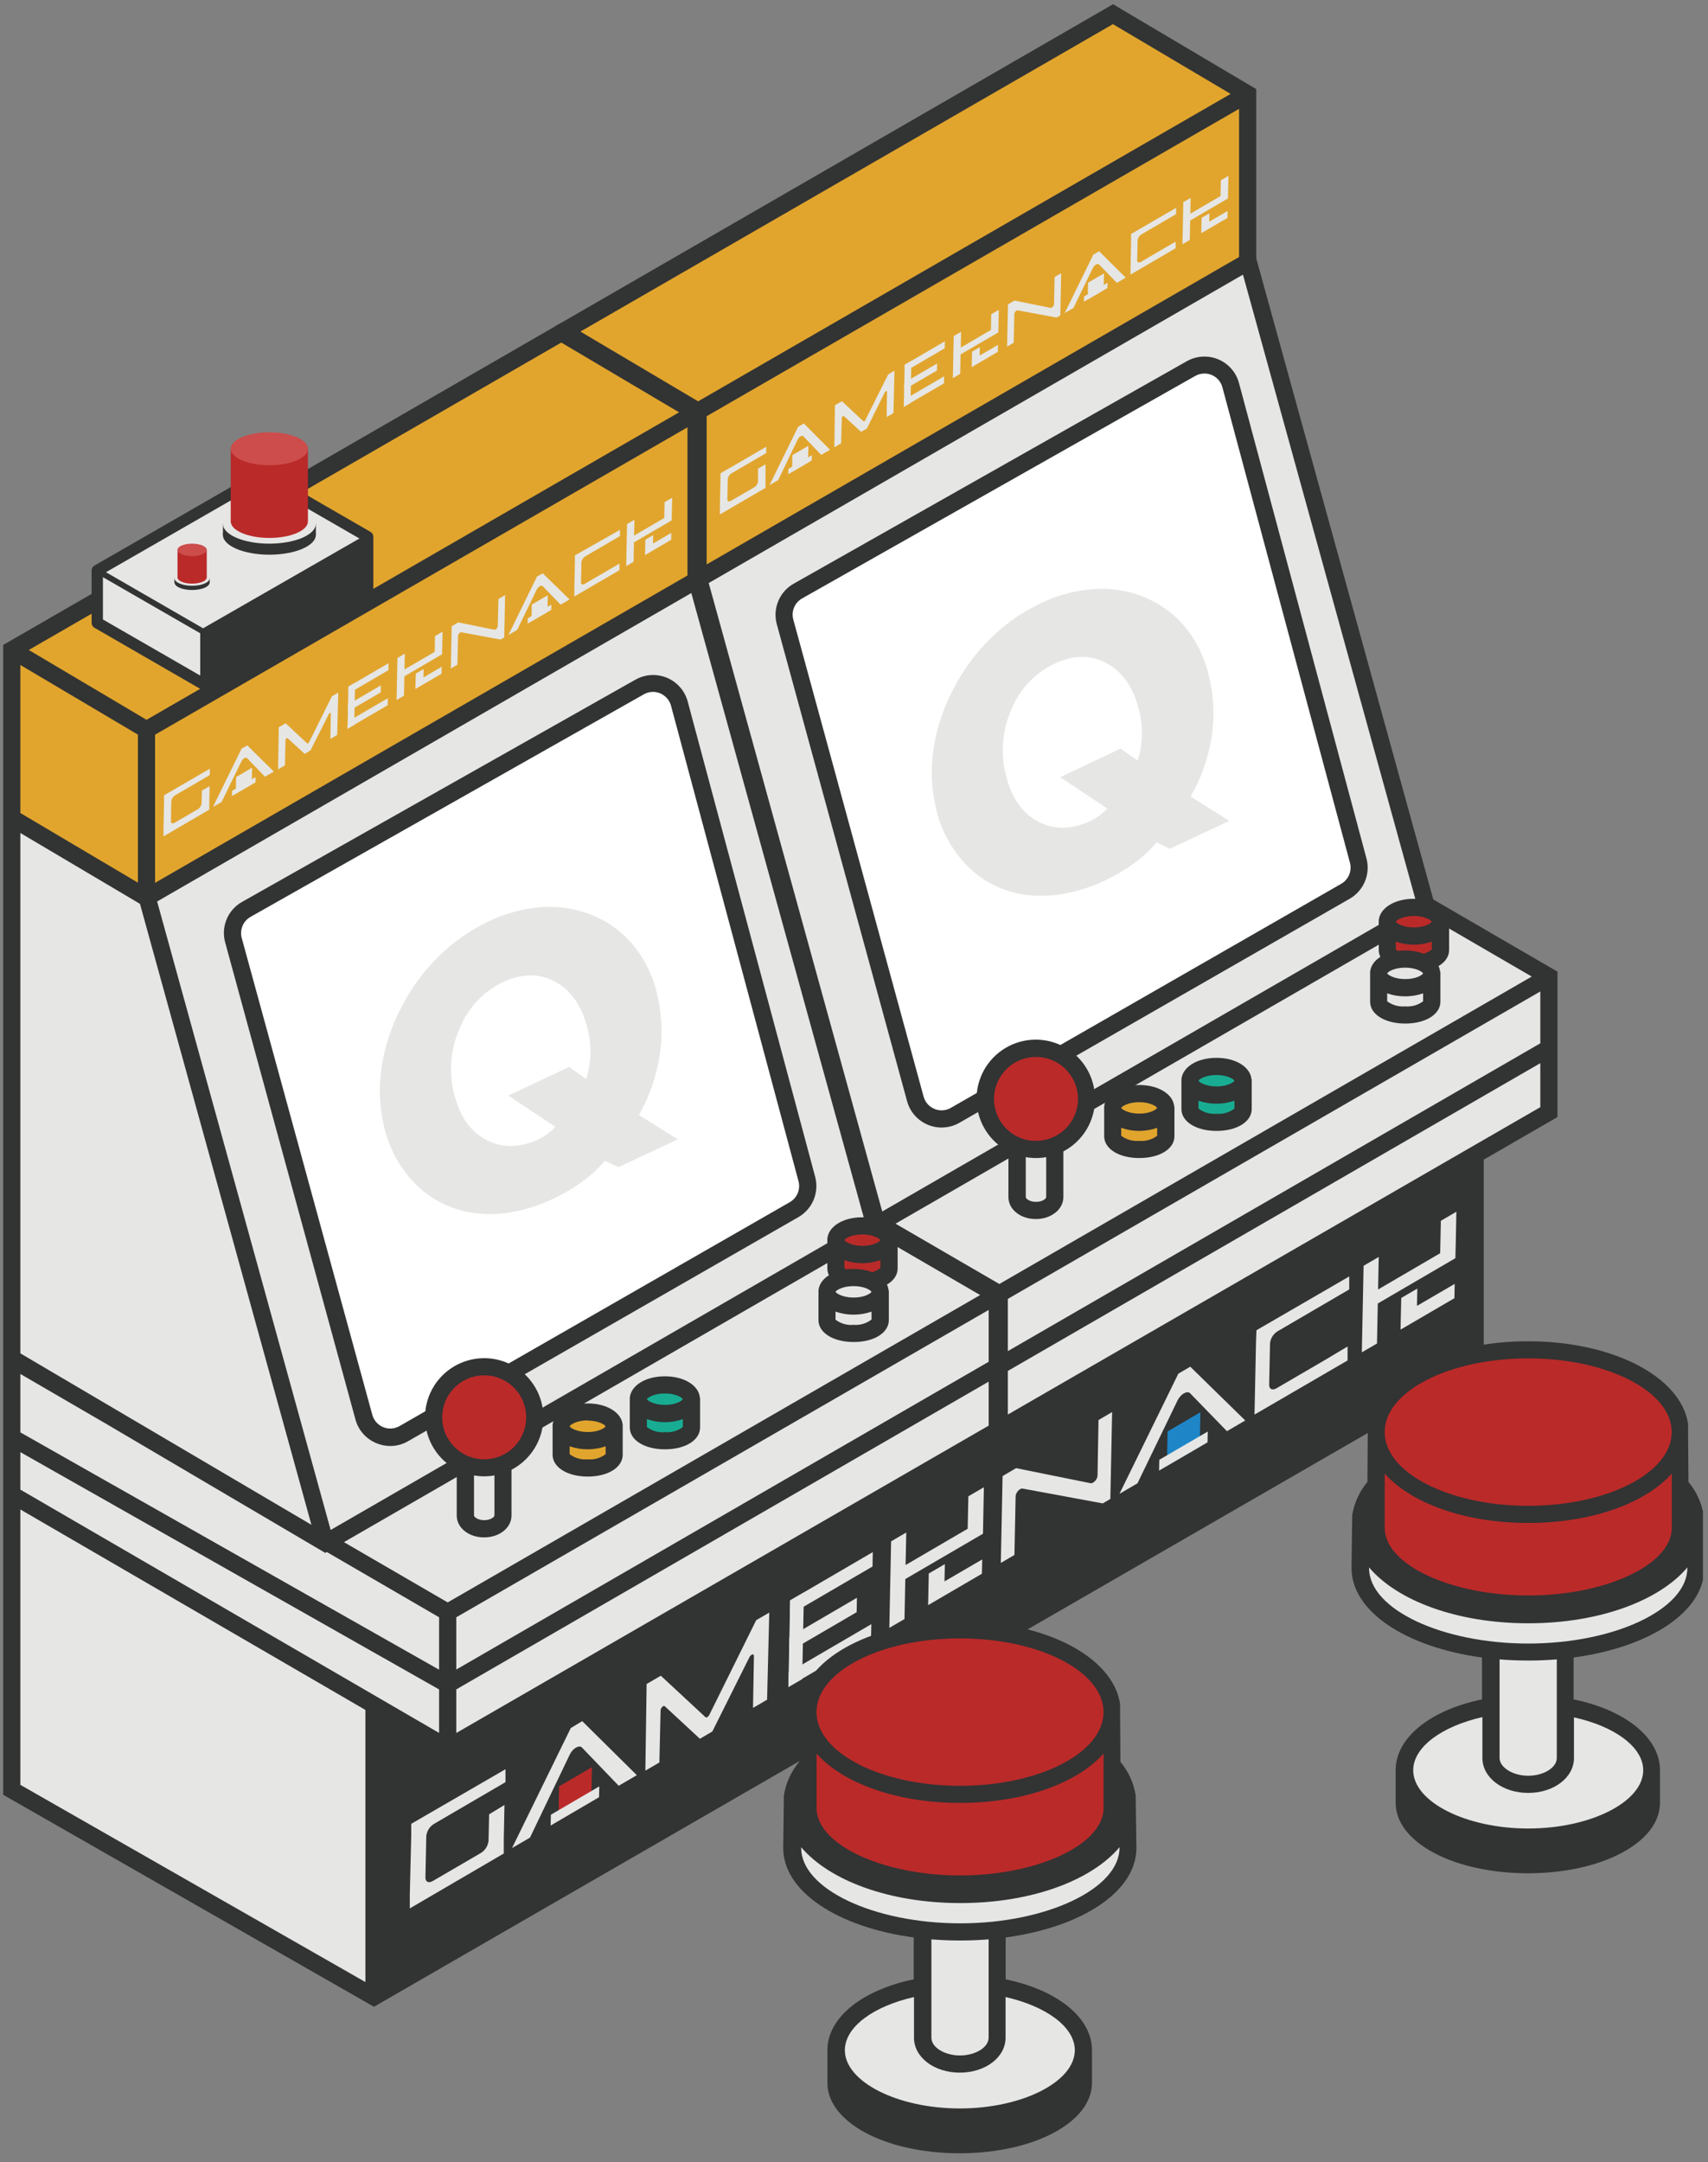 <svg width="260" height="329" viewBox="0 0 260 329" fill="none" xmlns="http://www.w3.org/2000/svg">
<rect x="0" y="0" width="260" height="329" fill="#808080" stroke="none"/>
<g clip-path="url(#clip0_1917_3145)">
<path d="M237.088 147.839L218.184 136.859L191.23 39.304V13.557L169.433 0.644L84.449 49.683V74.838V76.736V157.573V158.958V160.455V179.698V224.636L140.893 256.878L225.859 207.848V176.442L237.088 169.963V147.839Z" fill="#323333"/>
<path d="M233.168 148.587L152.122 195.362L136.319 186.185L217.374 139.41L233.168 148.587Z" fill="#E6E6E5"/>
<path d="M215.623 137.408L134.298 184.33L107.884 88.709L189.208 41.786L215.623 137.408Z" fill="#E6E6E5"/>
<path d="M188.616 39.104L107.57 85.879V63.327L188.616 16.561V39.104Z" fill="#E1A52D"/>
<path d="M169.415 3.674L187.335 14.288L106.272 61.063L88.352 50.449L169.415 3.674Z" fill="#E1A52D"/>
<path d="M87.062 52.722L104.957 63.318V85.844L87.062 75.247V52.722Z" fill="#E1A52D"/>
<path d="M87.062 78.286L105.27 89.065L131.371 183.547L87.062 157.46V78.286Z" fill="#E6E6E5"/>
<path d="M87.062 160.603L100.113 168.178L133.479 187.822L133.714 187.691L150.807 197.617V205.593L87.062 169.485V160.603Z" fill="#E6E6E5"/>
<path d="M87.062 172.489L150.807 208.597V215.214L87.062 178.2V172.489Z" fill="#E6E6E5"/>
<path d="M87.062 223.112V181.222L139.586 211.723V253.125L87.062 223.112Z" fill="#E6E6E5"/>
<path d="M234.475 168.457L153.42 215.223V208.588L234.475 161.761V168.457Z" fill="#E6E6E5"/>
<path d="M234.475 158.74L153.42 205.576V197.626L234.475 150.851V158.74Z" fill="#E6E6E5"/>
<path d="M119.505 94.603L139.342 167.203C139.507 167.819 139.813 168.388 140.235 168.866C140.656 169.344 141.183 169.718 141.773 169.959C142.364 170.201 143.002 170.302 143.638 170.256C144.274 170.21 144.891 170.017 145.44 169.694L204.864 135.605C205.655 135.15 206.273 134.447 206.623 133.605C206.973 132.762 207.034 131.828 206.798 130.947L187.388 58.59C187.225 57.98 186.924 57.415 186.509 56.938C186.093 56.462 185.574 56.087 184.991 55.842C184.408 55.598 183.777 55.49 183.146 55.527C182.515 55.564 181.901 55.745 181.35 56.057L121.5 89.91C120.691 90.357 120.055 91.062 119.693 91.913C119.331 92.763 119.265 93.711 119.505 94.603Z" fill="white"/>
<path d="M118.242 94.951L138.079 167.543C138.297 168.345 138.697 169.087 139.247 169.711C139.797 170.335 140.483 170.825 141.252 171.142C142.02 171.46 142.852 171.598 143.682 171.544C144.513 171.491 145.32 171.248 146.041 170.834L205.473 136.737C206.506 136.139 207.314 135.219 207.774 134.118C208.233 133.017 208.319 131.796 208.017 130.642L188.607 58.286C188.392 57.483 187.996 56.74 187.449 56.114C186.902 55.488 186.218 54.995 185.451 54.674C184.684 54.353 183.854 54.212 183.023 54.261C182.193 54.311 181.386 54.55 180.662 54.959L120.812 88.813C119.763 89.407 118.942 90.332 118.477 91.443C118.012 92.554 117.929 93.788 118.242 94.951ZM122.101 91.051L181.951 57.197C182.328 56.986 182.749 56.863 183.18 56.837C183.612 56.811 184.044 56.884 184.443 57.049C184.842 57.216 185.198 57.472 185.482 57.798C185.766 58.124 185.971 58.512 186.081 58.93L205.499 131.278C205.659 131.883 205.616 132.524 205.375 133.101C205.134 133.679 204.709 134.161 204.167 134.473L144.743 168.562C144.369 168.78 143.949 168.909 143.517 168.938C143.085 168.966 142.651 168.894 142.252 168.727C141.851 168.563 141.493 168.309 141.205 167.984C140.918 167.66 140.71 167.273 140.596 166.855L120.76 94.264C120.593 93.655 120.635 93.009 120.878 92.427C121.121 91.844 121.551 91.36 122.101 91.051Z" fill="#323333"/>
<path d="M154.814 165.61V182.153C154.814 183.268 156.095 184.173 157.68 184.173C159.266 184.173 160.538 183.303 160.538 182.153V165.61H154.814Z" fill="#E6E6E5"/>
<path d="M157.672 174.892C161.925 174.892 165.373 171.446 165.373 167.195C165.373 162.944 161.925 159.498 157.672 159.498C153.418 159.498 149.97 162.944 149.97 167.195C149.97 171.446 153.418 174.892 157.672 174.892Z" fill="#BA2A29"/>
<path d="M166.688 167.195C166.688 165.596 166.263 164.026 165.456 162.646C164.649 161.266 163.489 160.126 162.095 159.341C160.701 158.557 159.124 158.158 157.525 158.184C155.925 158.21 154.362 158.661 152.995 159.49C151.627 160.319 150.505 161.497 149.743 162.903C148.982 164.308 148.608 165.891 148.66 167.489C148.712 169.086 149.189 170.641 150.04 171.994C150.892 173.347 152.089 174.449 153.508 175.188V182.153C153.508 184.017 155.337 185.48 157.68 185.48C160.024 185.48 161.871 183.999 161.871 182.153V175.188C163.328 174.422 164.547 173.273 165.397 171.864C166.246 170.454 166.693 168.84 166.688 167.195ZM159.257 182.153C159.257 182.362 158.708 182.867 157.707 182.867C156.705 182.867 156.147 182.362 156.147 182.153V176.058C157.175 176.245 158.229 176.245 159.257 176.058V182.153ZM157.707 173.603C156.442 173.603 155.206 173.228 154.154 172.526C153.102 171.824 152.283 170.826 151.799 169.658C151.315 168.49 151.188 167.205 151.435 165.965C151.682 164.725 152.291 163.587 153.185 162.693C154.079 161.799 155.219 161.19 156.459 160.944C157.7 160.697 158.985 160.824 160.154 161.307C161.322 161.791 162.321 162.61 163.023 163.661C163.726 164.712 164.101 165.948 164.101 167.212C164.094 168.908 163.414 170.532 162.21 171.727C161.006 172.922 159.377 173.59 157.68 173.586L157.707 173.603Z" fill="#323333"/>
<path d="M177.456 168.579C177.456 167.369 175.644 166.394 173.414 166.394C171.184 166.394 169.372 167.369 169.372 168.579V172.872C169.372 173.995 171.184 174.892 173.414 174.892C175.644 174.892 177.456 174.021 177.456 172.872V168.579Z" fill="#E1A52D"/>
<path d="M178.746 168.353C178.58 166.472 176.35 165.087 173.414 165.087C170.478 165.087 168.248 166.472 168.082 168.353V172.872C168.082 174.805 170.33 176.198 173.431 176.198C176.533 176.198 178.78 174.805 178.78 172.872V168.353H178.746ZM173.414 167.7C175.06 167.7 176.027 168.318 176.141 168.57C176.019 168.831 175.06 169.441 173.414 169.441C171.767 169.441 170.757 168.788 170.678 168.57C170.757 168.353 171.715 167.7 173.414 167.7ZM173.414 173.586C172.437 173.676 171.462 173.4 170.678 172.811V171.6C172.448 172.227 174.38 172.227 176.149 171.6V172.811C175.366 173.4 174.39 173.676 173.414 173.586Z" fill="#323333"/>
<path d="M189.217 164.443C189.217 163.241 187.405 162.258 185.175 162.258C182.945 162.258 181.133 163.241 181.133 164.443V168.744C181.133 169.859 182.945 170.764 185.175 170.764C187.405 170.764 189.217 169.894 189.217 168.744V164.443Z" fill="#18AD92"/>
<path d="M190.506 164.217C190.341 162.345 188.111 160.952 185.175 160.952C182.239 160.952 180.009 162.345 179.843 164.217V168.745C179.843 170.669 182.091 172.071 185.192 172.071C188.294 172.071 190.541 170.669 190.541 168.745V164.217H190.506ZM185.175 163.564C186.821 163.564 187.788 164.182 187.91 164.435C187.78 164.696 186.821 165.305 185.175 165.305C183.528 165.305 182.518 164.652 182.439 164.435C182.518 164.217 183.476 163.564 185.175 163.564ZM185.175 169.459C184.197 169.548 183.221 169.269 182.439 168.675V167.473C184.211 168.088 186.139 168.088 187.91 167.473V168.675C187.13 169.272 186.153 169.552 185.175 169.459Z" fill="#323333"/>
<path d="M219.264 140.246C219.264 139.044 217.452 138.061 215.222 138.061C212.992 138.061 211.171 139.044 211.171 140.246V144.547C211.171 145.662 212.983 146.567 215.222 146.567C217.461 146.567 219.264 145.697 219.264 144.547V140.246Z" fill="#BA2A29"/>
<path d="M220.554 140.02C220.388 138.148 218.149 136.754 215.222 136.754C212.295 136.754 210.056 138.148 209.882 140.02V144.547C209.882 146.472 212.138 147.873 215.239 147.873C218.341 147.873 220.588 146.472 220.588 144.547V140.02H220.554ZM215.222 139.367C216.868 139.367 217.835 139.985 217.949 140.237C217.818 140.498 216.868 141.108 215.222 141.108C213.575 141.108 212.556 140.455 212.478 140.237C212.556 140.02 213.523 139.367 215.222 139.367ZM215.222 145.261C214.241 145.352 213.262 145.073 212.478 144.478V143.276C214.252 143.891 216.183 143.891 217.957 143.276V144.478C217.176 145.071 216.2 145.351 215.222 145.261Z" fill="#323333"/>
<path d="M217.94 148.109C217.94 146.907 216.128 145.923 213.898 145.923C211.668 145.923 209.855 146.907 209.855 148.109V152.41C209.855 153.524 211.668 154.43 213.898 154.43C216.128 154.43 217.94 153.559 217.94 152.41V148.109Z" fill="#E6E6E5"/>
<path d="M219.229 147.882C219.064 146.01 216.834 144.617 213.898 144.617C210.962 144.617 208.732 146.01 208.566 147.882V152.41C208.566 154.334 210.814 155.736 213.915 155.736C217.017 155.736 219.264 154.334 219.264 152.41V147.882H219.229ZM213.898 147.229C215.544 147.229 216.511 147.847 216.625 148.1C216.503 148.37 215.544 148.971 213.898 148.971C212.251 148.971 211.241 148.317 211.162 148.1C211.241 147.882 212.199 147.229 213.898 147.229ZM213.898 153.124C212.922 153.21 211.948 152.934 211.162 152.349V151.139C212.934 151.754 214.862 151.754 216.633 151.139V152.349C215.848 152.934 214.874 153.21 213.898 153.124Z" fill="#323333"/>
<path d="M170.583 113.898L173.196 115.735C173.558 114.557 173.766 113.336 173.815 112.104C173.866 110.859 173.752 109.611 173.475 108.395C172.668 104.843 171.041 102.373 168.596 100.985C166.151 99.598 163.453 99.598 160.503 100.985C157.567 102.382 155.255 104.818 154.013 107.821C152.602 110.923 152.271 114.408 153.072 117.721C153.862 121.203 155.479 123.612 157.924 124.948C160.381 126.297 163.082 126.28 166.052 124.895C166.486 124.688 166.898 124.437 167.281 124.146C167.736 123.805 168.17 123.436 168.579 123.041L161.392 118.252L170.583 113.898ZM187.135 124.895L178.083 129.144L176.088 128.169C175.067 129.354 173.912 130.418 172.647 131.339C171.261 132.347 169.782 133.222 168.23 133.951C166.145 134.954 163.928 135.655 161.644 136.032C159.56 136.389 157.43 136.389 155.346 136.032C152.183 135.444 149.285 133.878 147.061 131.556C144.715 129.092 143.104 126.022 142.409 122.692C141.752 119.777 141.657 116.762 142.13 113.811C142.622 110.673 143.635 107.639 145.127 104.834C146.59 101.975 148.505 99.37 150.798 97.12C153.027 94.914 155.617 93.106 158.456 91.773C161.067 90.507 163.904 89.772 166.802 89.614C169.47 89.466 172.135 89.949 174.581 91.025C176.973 92.07 179.068 93.692 180.68 95.744C182.361 97.926 183.531 100.459 184.103 103.154C184.791 106.153 184.897 109.256 184.417 112.296C183.898 115.43 182.824 118.446 181.246 121.203L187.135 124.895Z" fill="#E6E6E5"/>
<path d="M153.115 196.294L134.22 185.314L107.265 87.751V62.004L85.46 49.1L0.485 98.13V123.285V125.191V206.029V207.413V208.911V228.153V273.082L56.928 305.334L141.895 256.304V224.897L153.115 218.419V196.294Z" fill="#323333"/>
<g clip-path="url(#clip1_1917_3145)">
<path d="M182.631 220.125L177.63 223.042L177.735 217.792L182.735 214.875L182.631 220.125Z" fill="#1E85C7"/>
<path d="M183.816 219.455L176.437 223.756L176.472 222.11L183.851 217.809L183.816 219.455Z" fill="#E6E6E5"/>
<path d="M90.007 274.118L85.007 277.035L85.111 271.793L90.112 268.876L90.007 274.118Z" fill="#BA2A29"/>
<path d="M91.192 273.448L83.822 277.758L83.857 276.112L91.227 271.802L91.192 273.448Z" fill="#E6E6E5"/>
<path d="M86.74 266.944C87.184 266.021 88.16 265.455 88.578 265.881L94.18 271.706L96.942 270.096L88.63 261.876L86.888 262.921L77.941 281.188L80.677 279.595L86.74 266.944Z" fill="#E6E6E5"/>
<path d="M114.766 251.976L114.627 259.865L116.77 258.611L117.101 245.359L115.115 246.508L107.971 260.927C107.823 261.223 107.527 261.397 107.387 261.267L100.592 254.963L98.431 256.225L98.24 269.408L100.374 268.163L100.557 260.257C100.557 259.882 101.001 259.386 101.21 259.621L106.542 264.558L108.433 263.452L114.087 252.133C114.339 251.671 114.801 251.567 114.766 251.976Z" fill="#E6E6E5"/>
<path d="M167.072 224.496C167.072 225.071 166.436 225.759 166 225.672L154.675 223.382L152.619 224.583L152.349 237.801L154.422 236.59L154.605 227.666C154.605 227.1 155.241 226.412 155.668 226.49L167.864 228.745L169.023 228.066L169.293 214.849L167.22 216.059L167.072 224.496Z" fill="#E6E6E5"/>
<path d="M179.373 209.006L170.408 227.291L173.152 225.689L179.251 213.081C179.712 212.123 180.723 211.54 181.159 211.984L186.769 217.757L189.557 216.129L181.185 207.944L179.373 209.006Z" fill="#E6E6E5"/>
<path d="M143.829 237.984L141.38 239.411L141.328 242.05L141.285 244.227L143.733 242.799L149.474 239.446L149.517 237.27L143.776 240.613L143.829 237.984Z" fill="#E6E6E5"/>
<path d="M149.631 233.36L149.674 231.227L149.77 226.29L147.409 227.666L147.305 232.602L137.852 238.123L137.957 233.168L135.648 234.518L135.378 247.683L137.687 246.342L137.809 240.256L149.631 233.36Z" fill="#E6E6E5"/>
<path d="M215.753 196.059L213.305 197.487L213.244 200.125L213.201 202.302L215.657 200.874L221.398 197.522L221.442 195.345L215.701 198.688L215.753 196.059Z" fill="#E6E6E5"/>
<path d="M221.547 191.435L221.599 189.302L221.695 184.365L219.334 185.749L219.229 190.678L209.777 196.198L209.881 191.244L207.573 192.593L207.303 205.758L209.611 204.418L209.733 198.331L221.547 191.435Z" fill="#E6E6E5"/>
<path d="M76.687 281.911V279.856L76.791 274.632L74.456 276.051L74.369 280.065C74.332 280.444 74.208 280.809 74.007 281.132C73.806 281.455 73.534 281.727 73.211 281.928L65.875 286.204C65.248 286.569 64.751 286.334 64.76 285.673L64.891 279.377C64.928 278.998 65.052 278.632 65.255 278.308C65.458 277.985 65.733 277.713 66.058 277.514L76.948 271.158V269.19L62.6 277.497V279.29L62.382 288.241V290.209V290.366L76.73 281.989L76.687 281.911Z" fill="#E6E6E5"/>
<path d="M191.195 204.183L191.012 213.107L190.968 215.084V215.232L205.134 206.995V206.934V204.87L201.649 206.951L194.314 211.227C193.686 211.601 193.19 211.357 193.198 210.704L193.329 204.4C193.367 204.022 193.492 203.657 193.694 203.336C193.897 203.014 194.172 202.743 194.497 202.546L205.386 196.189V194.213L191.264 202.398L191.195 204.183Z" fill="#E6E6E5"/>
<path d="M132.817 238.349L120.237 245.689L120.281 243.495L132.86 236.155L132.817 238.349Z" fill="#E6E6E5"/>
<path d="M122.38 242.285L122.11 255.485L120.01 256.704L120.281 243.504L122.38 242.285Z" fill="#E6E6E5"/>
<path d="M130.404 245.298L120.124 251.297L120.167 249.103L130.447 243.104L130.404 245.298Z" fill="#E6E6E5"/>
<path d="M132.59 249.312L120.01 256.652L120.063 254.458L132.643 247.117L132.59 249.312Z" fill="#E6E6E5"/>
</g>
<path d="M149.204 197.043L68.149 243.809L52.355 234.64L133.409 187.865L149.204 197.043Z" fill="#E6E6E5"/>
<path d="M131.658 185.863L50.334 232.786L23.919 137.164L105.235 90.232L131.658 185.863Z" fill="#E6E6E5"/>
<path d="M104.652 87.559L23.606 134.325V111.782L104.652 65.016V87.559Z" fill="#E1A52D"/>
<g clip-path="url(#clip2_1917_3145)">
<path d="M83.334 93.114L80.903 94.534L80.956 91.982L83.386 90.563L83.334 93.114Z" fill="#E6E6E5"/>
<path d="M83.909 92.792L80.328 94.882L80.337 94.081L83.926 91.991L83.909 92.792Z" fill="#E6E6E5"/>
<path d="M38.32 119.349L35.889 120.768L35.95 118.225L38.372 116.806L38.32 119.349Z" fill="#E6E6E5"/>
<path d="M38.904 119.026L35.315 121.116L35.332 120.324L38.912 118.234L38.904 119.026Z" fill="#E6E6E5"/>
<path d="M36.743 115.866C36.952 115.422 37.431 115.143 37.614 115.352L40.332 118.182L41.683 117.398L37.64 113.41L36.769 113.915L32.413 122.788L33.737 122.013L36.743 115.866Z" fill="#E6E6E5"/>
<path d="M50.36 108.596L50.29 112.427L51.327 111.826L51.492 105.383L50.525 105.94L47.041 112.949C46.971 113.088 46.831 113.175 46.762 113.115L43.477 110.05L42.432 110.659L42.336 117.068L43.373 116.458L43.46 112.618C43.46 112.435 43.678 112.218 43.774 112.313L46.387 114.708L47.258 114.177L50.055 108.656C50.151 108.439 50.368 108.395 50.36 108.596Z" fill="#E6E6E5"/>
<path d="M75.772 95.239C75.772 95.517 75.467 95.857 75.258 95.813L69.761 94.699L68.759 95.282L68.628 101.708L69.639 101.125L69.726 96.771C69.726 96.501 70.031 96.162 70.24 96.205L76.19 97.311L76.757 96.98L76.887 90.554L75.877 91.138L75.772 95.239Z" fill="#E6E6E5"/>
<path d="M81.748 87.716L77.392 96.614L78.734 95.831L81.687 89.736C81.914 89.266 82.402 88.978 82.611 89.196L85.338 92L86.697 91.207L82.628 87.237L81.748 87.716Z" fill="#E6E6E5"/>
<path d="M64.482 101.795L63.288 102.492L63.262 103.772L63.236 104.825L64.429 104.137L67.217 102.5L67.243 101.447L64.456 103.075L64.482 101.795Z" fill="#E6E6E5"/>
<path d="M67.296 99.549L67.322 98.513L67.365 96.109L66.215 96.78L66.172 99.183L61.572 101.856L61.624 99.453L60.5 100.106L60.37 106.506L61.493 105.853L61.554 102.901L67.296 99.549Z" fill="#E6E6E5"/>
<path d="M99.433 81.42L98.24 82.117L98.214 83.397L98.188 84.459L99.381 83.763L102.169 82.134L102.195 81.072L99.407 82.7L99.433 81.42Z" fill="#E6E6E5"/>
<path d="M102.247 79.174L102.265 78.138L102.317 75.735L101.167 76.405L101.115 78.808L96.523 81.49L96.576 79.078L95.452 79.74L95.321 86.14L96.445 85.478L96.506 82.526L102.247 79.174Z" fill="#E6E6E5"/>
<path d="M31.856 123.145V122.144L31.908 119.61L30.732 120.298L30.689 122.248C30.664 122.426 30.601 122.596 30.503 122.747C30.405 122.897 30.275 123.024 30.122 123.119L26.559 125.2C26.254 125.374 26.01 125.261 26.019 124.939L26.08 121.882C26.104 121.705 26.168 121.534 26.266 121.384C26.364 121.233 26.494 121.106 26.646 121.012L31.943 117.921V116.963L24.974 121.003V121.874L24.887 126.227V127.185V127.255L31.856 123.188V123.145Z" fill="#E6E6E5"/>
<path d="M87.516 85.374L87.428 89.727V90.685V90.754L94.293 86.758V85.757L92.551 86.767L88.988 88.848C88.683 89.031 88.439 88.909 88.448 88.586L88.509 85.53C88.534 85.353 88.597 85.183 88.695 85.032C88.793 84.882 88.923 84.754 89.075 84.659L94.372 81.569V80.619L87.516 84.503V85.374Z" fill="#E6E6E5"/>
<path d="M59.124 101.969L53.017 105.539L53.034 104.468L59.15 100.907L59.124 101.969Z" fill="#E6E6E5"/>
<path d="M54.053 103.885L53.923 110.302L52.904 110.894L53.034 104.477L54.053 103.885Z" fill="#E6E6E5"/>
<path d="M57.956 105.348L52.956 108.264L52.982 107.194L57.974 104.277L57.956 105.348Z" fill="#E6E6E5"/>
<path d="M59.019 107.298L52.904 110.868L52.93 109.797L59.037 106.236L59.019 107.298Z" fill="#E6E6E5"/>
<path d="M168.004 44.145L165.582 45.556L165.626 43.013L168.056 41.594L168.004 44.145Z" fill="#E6E6E5"/>
<path d="M168.588 43.814L164.998 45.904L165.016 45.112L168.596 43.013L168.588 43.814Z" fill="#E6E6E5"/>
<path d="M122.999 70.38L120.568 71.799L120.62 69.248L123.051 67.829L122.999 70.38Z" fill="#E6E6E5"/>
<path d="M123.574 70.058L119.993 72.147L120.011 71.346L123.591 69.257L123.574 70.058Z" fill="#E6E6E5"/>
<path d="M121.413 66.897C121.631 66.444 122.101 66.174 122.284 66.383L125.011 69.213L126.353 68.429L122.363 64.433L121.492 64.947L117.136 73.819L118.46 73.044L121.413 66.897Z" fill="#E6E6E5"/>
<path d="M135.03 59.626L134.969 63.458L136.005 62.848L136.162 56.405L135.204 56.971L131.719 63.937C131.65 64.085 131.501 64.163 131.44 64.102L128.156 61.046L127.102 61.655L127.006 68.055L128.043 67.454L128.139 63.614C128.139 63.431 128.356 63.214 128.452 63.301L131.066 65.704L131.946 65.216L134.69 59.696C134.821 59.47 135.047 59.426 135.03 59.626Z" fill="#E6E6E5"/>
<path d="M160.451 46.27C160.451 46.548 160.137 46.879 159.928 46.844L154.431 45.73L153.438 46.313L153.307 52.739L154.309 52.147L154.405 47.793C154.405 47.515 154.71 47.184 154.919 47.219L160.843 48.316L161.409 47.985L161.54 41.559L160.538 42.151L160.451 46.27Z" fill="#E6E6E5"/>
<path d="M166.427 38.747L162.071 47.636L163.404 46.862L166.366 40.767C166.593 40.305 167.081 40.018 167.29 40.236L170.016 43.039L171.367 42.247L167.307 38.224L166.427 38.747Z" fill="#E6E6E5"/>
<path d="M149.152 52.818L147.967 53.514L147.941 54.794L147.915 55.856L149.108 55.16L151.896 53.532L151.922 52.469L149.125 54.097L149.152 52.818Z" fill="#E6E6E5"/>
<path d="M151.974 50.571L151.992 49.535L152.044 47.14L150.894 47.811L150.842 50.205L146.251 52.887L146.303 50.484L145.179 51.137L145.048 57.537L146.163 56.884L146.224 53.923L151.974 50.571Z" fill="#E6E6E5"/>
<path d="M184.103 32.451L182.918 33.139L182.884 34.419L182.866 35.481L184.06 34.785L186.848 33.157L186.865 32.103L184.077 33.731L184.103 32.451Z" fill="#E6E6E5"/>
<path d="M186.926 30.196L186.943 29.16L186.996 26.766L185.846 27.436L185.793 29.831L181.202 32.512L181.246 30.109L180.131 30.762L180 37.162L181.115 36.509L181.176 33.548L186.926 30.196Z" fill="#E6E6E5"/>
<path d="M116.526 74.176V73.175V70.641L115.393 71.311V73.262C115.368 73.439 115.305 73.609 115.207 73.76C115.109 73.91 114.979 74.037 114.827 74.132L111.264 76.205C110.959 76.388 110.715 76.274 110.724 75.952L110.785 72.887C110.808 72.709 110.871 72.538 110.969 72.388C111.067 72.237 111.197 72.11 111.351 72.017L116.639 68.934V67.977L109.67 72.017V72.887L109.583 77.241V78.199V78.277L116.552 74.211L116.526 74.176Z" fill="#E6E6E5"/>
<path d="M172.186 36.396L172.098 40.749V41.698V41.777L178.955 37.772V36.77L177.212 37.78L173.649 39.861C173.344 40.035 173.1 39.922 173.109 39.6L173.17 36.544C173.194 36.366 173.258 36.196 173.356 36.045C173.454 35.895 173.583 35.768 173.736 35.673L179.033 32.582V31.624L172.168 35.603L172.186 36.396Z" fill="#E6E6E5"/>
<path d="M143.802 53L137.687 56.57L137.713 55.499L143.829 51.929L143.802 53Z" fill="#E6E6E5"/>
<path d="M138.732 54.916L138.602 61.324L137.582 61.916L137.713 55.508L138.732 54.916Z" fill="#E6E6E5"/>
<path d="M142.626 56.379L137.635 59.287L137.652 58.224L142.653 55.308L142.626 56.379Z" fill="#E6E6E5"/>
<path d="M143.698 58.329L137.582 61.89L137.6 60.828L143.715 57.258L143.698 58.329Z" fill="#E6E6E5"/>
</g>
<path d="M85.442 52.121L103.371 62.735L22.308 109.519L4.379 98.896L85.442 52.121Z" fill="#E1A52D"/>
<path d="M3.098 101.177L20.992 111.774V134.299L3.098 123.702V101.177Z" fill="#E1A52D"/>
<path d="M3.098 126.741L21.306 137.521L47.406 232.002L3.098 205.915V126.741Z" fill="#E6E6E5"/>
<path d="M3.098 209.05L16.148 216.634L49.515 236.277L49.741 236.138L66.842 246.073V254.048L3.098 217.94V209.05Z" fill="#E6E6E5"/>
<path d="M3.098 220.944L66.842 257.052V263.67L3.098 226.647V220.944Z" fill="#E6E6E5"/>
<path d="M3.098 271.567V229.668L55.622 260.17V301.572L3.098 271.567Z" fill="#E6E6E5"/>
<path d="M150.502 216.912L69.456 263.678V257.044L150.502 210.217V216.912Z" fill="#E6E6E5"/>
<path d="M150.502 207.195L69.456 254.022V246.073L150.502 199.307V207.195Z" fill="#E6E6E5"/>
<path d="M35.55 143.058L55.386 215.65C55.551 216.266 55.855 216.836 56.277 217.315C56.698 217.794 57.225 218.17 57.815 218.412C58.406 218.654 59.044 218.756 59.681 218.71C60.317 218.665 60.935 218.473 61.485 218.149L120.917 184.052C121.709 183.598 122.328 182.895 122.678 182.052C123.028 181.209 123.089 180.274 122.851 179.393L103.441 107.046C103.278 106.435 102.977 105.87 102.562 105.394C102.146 104.917 101.627 104.542 101.044 104.298C100.461 104.053 99.83 103.945 99.199 103.982C98.568 104.019 97.954 104.201 97.403 104.512L37.553 138.365C36.742 138.811 36.104 139.515 35.741 140.366C35.378 141.217 35.31 142.165 35.55 143.058Z" fill="white"/>
<path d="M34.278 143.398L54.115 215.998C54.336 216.805 54.741 217.55 55.299 218.174C55.856 218.798 56.552 219.284 57.329 219.594C57.989 219.868 58.697 220.01 59.411 220.012C60.363 220.013 61.298 219.76 62.121 219.281L121.544 185.183C122.578 184.587 123.388 183.668 123.85 182.567C124.311 181.465 124.397 180.244 124.097 179.088L104.687 106.741C104.471 105.938 104.075 105.195 103.528 104.569C102.981 103.943 102.298 103.45 101.531 103.129C100.765 102.807 99.934 102.664 99.104 102.712C98.274 102.761 97.466 102.998 96.742 103.406L36.848 137.224C35.791 137.819 34.964 138.749 34.498 139.868C34.032 140.987 33.955 142.23 34.278 143.398ZM38.163 139.488L98.005 105.644C98.428 105.398 98.909 105.269 99.399 105.269C100.022 105.273 100.627 105.48 101.123 105.859C101.618 106.237 101.976 106.767 102.143 107.368L121.553 179.724C121.714 180.327 121.672 180.966 121.433 181.542C121.193 182.119 120.77 182.6 120.228 182.911L60.814 216.982C60.437 217.198 60.014 217.324 59.58 217.351C59.146 217.377 58.711 217.304 58.31 217.135C57.909 216.967 57.552 216.708 57.267 216.38C56.982 216.051 56.777 215.661 56.667 215.24L36.795 142.71C36.631 142.097 36.676 141.447 36.924 140.863C37.172 140.279 37.608 139.795 38.163 139.488Z" fill="#323333"/>
<path d="M70.85 214.091V230.583C70.85 231.706 72.13 232.603 73.707 232.603C75.284 232.603 76.573 231.732 76.573 230.583V214.091H70.85Z" fill="#E6E6E5"/>
<path d="M73.707 223.347C77.961 223.347 81.409 219.901 81.409 215.65C81.409 211.399 77.961 207.953 73.707 207.953C69.454 207.953 66.006 211.399 66.006 215.65C66.006 219.901 69.454 223.347 73.707 223.347Z" fill="#BA2A29"/>
<path d="M82.715 215.65C82.715 214.054 82.29 212.487 81.485 211.109C80.679 209.731 79.521 208.592 78.13 207.808C76.739 207.025 75.165 206.625 73.568 206.649C71.972 206.674 70.41 207.122 69.044 207.948C67.678 208.774 66.556 209.949 65.793 211.351C65.031 212.753 64.654 214.332 64.704 215.928C64.752 217.523 65.225 219.076 66.072 220.429C66.919 221.782 68.111 222.885 69.526 223.626V230.591C69.526 232.463 71.355 233.918 73.69 233.918C76.025 233.918 77.863 232.463 77.863 230.591V223.626C79.322 222.865 80.546 221.72 81.401 220.314C82.257 218.908 82.711 217.295 82.715 215.65ZM75.267 230.583C75.267 230.792 74.718 231.297 73.707 231.297C72.697 231.297 72.156 230.792 72.156 230.583V224.488C72.668 224.578 73.187 224.625 73.707 224.627C74.23 224.625 74.752 224.578 75.267 224.488V230.583ZM73.707 222.041C72.442 222.041 71.206 221.666 70.155 220.964C69.103 220.262 68.284 219.263 67.799 218.096C67.316 216.928 67.189 215.643 67.436 214.403C67.682 213.163 68.291 212.025 69.186 211.131C70.08 210.237 71.219 209.628 72.46 209.382C73.7 209.135 74.986 209.262 76.154 209.745C77.323 210.229 78.321 211.048 79.024 212.099C79.727 213.15 80.102 214.386 80.102 215.65C80.102 217.345 79.428 218.971 78.229 220.169C77.03 221.368 75.403 222.041 73.707 222.041Z" fill="#323333"/>
<path d="M93.492 217.026C93.492 215.824 91.68 214.84 89.45 214.84C87.219 214.84 85.399 215.824 85.399 217.026V221.336C85.399 222.45 87.211 223.356 89.45 223.356C91.689 223.356 93.492 222.485 93.492 221.336V217.026Z" fill="#E1A52D"/>
<path d="M94.79 216.799C94.624 214.927 92.385 213.534 89.458 213.534C86.531 213.534 84.292 214.927 84.118 216.799V221.336C84.118 223.26 86.374 224.662 89.476 224.662C92.577 224.662 94.79 223.251 94.79 221.336V216.808V216.799ZM89.458 216.146C91.105 216.146 92.072 216.764 92.185 217.017C92.054 217.287 91.105 217.887 89.458 217.887C87.812 217.887 86.792 217.234 86.714 217.017C86.784 216.799 87.751 216.111 89.45 216.111L89.458 216.146ZM89.458 222.041C88.478 222.132 87.499 221.852 86.714 221.257V220.056C88.489 220.671 90.419 220.671 92.194 220.056V221.257C91.41 221.853 90.43 222.133 89.45 222.041H89.458Z" fill="#323333"/>
<path d="M105.244 212.898C105.244 211.688 103.432 210.713 101.202 210.713C98.972 210.713 97.159 211.688 97.159 212.898V217.191C97.159 218.314 98.963 219.211 101.202 219.211C103.441 219.211 105.244 218.34 105.244 217.191V212.898Z" fill="#18AD92"/>
<path d="M106.542 212.672C106.377 210.791 104.138 209.407 101.21 209.407C98.283 209.407 96.044 210.791 95.87 212.672V217.191C95.87 219.124 98.118 220.517 101.219 220.517C104.321 220.517 106.568 219.124 106.568 217.191V212.672H106.542ZM101.21 212.019C102.857 212.019 103.824 212.628 103.937 212.89C103.807 213.151 102.857 213.76 101.21 213.76C99.564 213.76 98.545 213.107 98.466 212.89C98.545 212.672 99.512 212.019 101.21 212.019ZM101.21 217.905C100.234 218 99.257 217.723 98.475 217.13V215.92C100.245 216.547 102.176 216.547 103.946 215.92V217.13C103.162 217.719 102.187 217.995 101.21 217.905Z" fill="#323333"/>
<path d="M135.291 188.701C135.291 187.491 133.479 186.516 131.249 186.516C129.019 186.516 127.207 187.491 127.207 188.701V192.994C127.207 194.117 129.019 195.014 131.249 195.014C133.479 195.014 135.291 194.143 135.291 192.994V188.701Z" fill="#BA2A29"/>
<path d="M136.607 188.475C136.441 186.594 134.211 185.21 131.275 185.21C128.339 185.21 126.109 186.594 125.943 188.475V192.994C125.943 194.927 128.191 196.32 131.292 196.32C134.394 196.32 136.641 194.927 136.641 192.994V188.475H136.607ZM131.275 187.822C132.922 187.822 133.889 188.44 134.011 188.693C133.88 188.954 132.922 189.563 131.275 189.563C129.628 189.563 128.661 188.91 128.539 188.693C128.592 188.475 129.55 187.822 131.249 187.822H131.275ZM131.275 193.708C130.298 193.798 129.323 193.522 128.539 192.933V191.731C130.309 192.358 132.241 192.358 134.011 191.731V192.942C133.22 193.538 132.233 193.812 131.249 193.708H131.275Z" fill="#323333"/>
<path d="M133.993 196.564C133.993 195.354 132.181 194.378 129.951 194.378C127.72 194.378 125.9 195.354 125.9 196.564V200.865C125.9 201.98 127.712 202.885 129.951 202.885C132.19 202.885 133.993 202.015 133.993 200.865V196.564Z" fill="#E6E6E5"/>
<path d="M135.265 196.337C135.099 194.457 132.861 193.072 129.933 193.072C127.006 193.072 124.767 194.457 124.593 196.337V200.865C124.593 202.789 126.849 204.191 129.951 204.191C133.052 204.191 135.3 202.789 135.3 200.865V196.337H135.265ZM129.933 195.684C131.58 195.684 132.547 196.303 132.66 196.555C132.529 196.816 131.58 197.426 129.933 197.426C128.287 197.426 127.268 196.773 127.189 196.555C127.268 196.337 128.235 195.684 129.933 195.684ZM129.933 201.579C128.953 201.67 127.974 201.39 127.189 200.795V199.568C128.964 200.183 130.894 200.183 132.669 199.568V200.769C131.891 201.372 130.914 201.661 129.933 201.579Z" fill="#323333"/>
<path d="M55.953 81.682V89.631L30.915 104.05L14.815 94.76V86.81L39.862 72.391L55.953 81.682Z" fill="#E6E6E5"/>
<path d="M33.938 81.386H48.086V79.705H33.938V81.386Z" fill="#323333"/>
<path d="M41.003 84.398C44.91 84.398 48.077 83.046 48.077 81.377C48.077 79.708 44.91 78.356 41.003 78.356C37.096 78.356 33.929 79.708 33.929 81.377C33.929 83.046 37.096 84.398 41.003 84.398Z" fill="#323333"/>
<path d="M56.397 80.924L40.298 71.634C40.165 71.557 40.015 71.517 39.862 71.517C39.709 71.517 39.559 71.557 39.426 71.634L14.38 86.053C14.247 86.129 14.137 86.24 14.06 86.373C13.984 86.506 13.944 86.657 13.944 86.81V94.76C13.944 94.913 13.984 95.064 14.06 95.197C14.137 95.33 14.247 95.441 14.38 95.517L30.479 104.808C30.612 104.884 30.762 104.925 30.915 104.925C31.068 104.925 31.218 104.884 31.351 104.808L56.397 90.398C56.53 90.321 56.64 90.21 56.717 90.077C56.793 89.944 56.833 89.793 56.833 89.64V81.682C56.833 81.528 56.793 81.377 56.717 81.245C56.64 81.111 56.53 81.001 56.397 80.924ZM30.479 102.788L15.669 94.255V87.82L30.479 96.353V102.788ZM16.131 87.063L39.906 73.401L54.716 81.934L30.915 95.596L16.131 87.063Z" fill="#323333"/>
<path d="M41.003 82.718C44.91 82.718 48.077 81.365 48.077 79.696C48.077 78.028 44.91 76.675 41.003 76.675C37.096 76.675 33.929 78.028 33.929 79.696C33.929 81.365 37.096 82.718 41.003 82.718Z" fill="#E6E6E5"/>
<path d="M35.123 68.281V79.331C35.123 80.715 37.736 81.847 41.012 81.847C44.288 81.847 46.875 80.715 46.875 79.331V68.281H35.123Z" fill="#BA2A29"/>
<path d="M41.003 70.789C44.251 70.789 46.884 69.666 46.884 68.281C46.884 66.896 44.251 65.774 41.003 65.774C37.756 65.774 35.123 66.896 35.123 68.281C35.123 69.666 37.756 70.789 41.003 70.789Z" fill="#CC4D4C"/>
<path d="M26.559 88.621H31.917V87.986H26.559V88.621Z" fill="#323333"/>
<path d="M29.242 89.77C30.72 89.77 31.917 89.26 31.917 88.63C31.917 88 30.72 87.489 29.242 87.489C27.765 87.489 26.568 88 26.568 88.63C26.568 89.26 27.765 89.77 29.242 89.77Z" fill="#323333"/>
<path d="M29.242 89.126C30.72 89.126 31.917 88.616 31.917 87.986C31.917 87.356 30.72 86.845 29.242 86.845C27.765 86.845 26.568 87.356 26.568 87.986C26.568 88.616 27.765 89.126 29.242 89.126Z" fill="#E6E6E5"/>
<path d="M27.021 83.667V87.855C27.021 88.378 28.014 88.804 29.242 88.804C30.471 88.804 31.473 88.378 31.473 87.855V83.667H27.021Z" fill="#BA2A29"/>
<path d="M29.242 84.616C30.474 84.616 31.472 84.191 31.472 83.667C31.472 83.143 30.474 82.718 29.242 82.718C28.011 82.718 27.012 83.143 27.012 83.667C27.012 84.191 28.011 84.616 29.242 84.616Z" fill="#CC4D4C"/>
<path d="M86.636 162.345L89.249 164.191C89.607 163.008 89.814 161.785 89.868 160.551C89.919 159.308 89.805 158.064 89.528 156.851C88.715 153.298 87.086 150.828 84.641 149.441C82.196 148.054 79.498 148.054 76.547 149.441C73.616 150.843 71.305 153.277 70.057 156.276C68.635 159.365 68.285 162.84 69.064 166.15C69.848 169.633 71.466 172.042 73.916 173.377C76.367 174.712 79.074 174.694 82.036 173.325C82.471 173.118 82.885 172.87 83.273 172.584C83.725 172.24 84.156 171.868 84.562 171.47L77.375 166.69L86.636 162.345ZM103.188 173.351L94.128 177.591L92.072 176.607C91.06 177.798 89.908 178.863 88.639 179.777C87.254 180.79 85.771 181.665 84.214 182.389C82.128 183.391 79.911 184.092 77.628 184.47C75.541 184.817 73.41 184.802 71.329 184.426C68.172 183.836 65.278 182.274 63.053 179.959C60.699 177.501 59.087 174.428 58.401 171.096C57.746 168.18 57.648 165.166 58.113 162.214C58.615 159.076 59.627 156.04 61.11 153.228C62.582 150.372 64.499 147.768 66.79 145.514C69.016 143.309 71.603 141.501 74.439 140.168C77.053 138.901 79.893 138.167 82.794 138.008C85.461 137.869 88.125 138.352 90.573 139.419C92.966 140.467 95.061 142.092 96.672 144.147C98.353 146.326 99.523 148.856 100.095 151.548C100.78 154.548 100.884 157.651 100.4 160.69C99.897 163.844 98.832 166.882 97.255 169.659L103.188 173.351Z" fill="#E6E6E5"/>
<path d="M259.443 238.585L259.339 230.539C259.038 228.675 258.237 226.926 257.021 225.48L256.96 216.59C255.836 209.477 245.548 204.078 232.611 204.078C219.674 204.078 209.385 209.477 208.218 216.59L208.157 225.48C206.941 226.926 206.14 228.675 205.839 230.539L205.735 238.585C205.735 245.211 214.037 250.618 225.598 252.194V258.567C217.853 260.152 212.452 264.323 212.452 269.347V274.31C212.452 280.318 221.294 285.02 232.576 285.02C243.858 285.02 252.691 280.318 252.691 274.31V269.347C252.691 264.323 247.29 260.152 239.545 258.567V252.194C251.176 250.618 259.443 245.211 259.443 238.585Z" fill="#323333"/>
<path d="M232.628 229.111C244.695 229.111 254.477 224.09 254.477 217.896C254.477 211.702 244.695 206.681 232.628 206.681C220.561 206.681 210.779 211.702 210.779 217.896C210.779 224.09 220.561 229.111 232.628 229.111Z" fill="#BA2A29"/>
<path d="M210.788 224.209C214.778 228.702 222.984 231.723 232.637 231.723C242.289 231.723 250.487 228.702 254.486 224.209V232.489C254.486 238.053 244.476 242.755 232.637 242.755C220.797 242.755 210.788 238.053 210.788 232.489V224.209Z" fill="#BA2A29"/>
<path d="M250.139 269.347C250.139 274.153 242.124 278.211 232.637 278.211C223.15 278.211 215.126 274.153 215.126 269.347C215.126 265.794 219.525 262.651 225.659 261.258V267.483C225.659 270.461 228.725 272.795 232.628 272.795C236.531 272.795 239.597 270.461 239.597 267.483V261.301C245.739 262.651 250.139 265.794 250.139 269.347Z" fill="#E6E6E5"/>
<path d="M228.272 267.483V252.481C229.692 252.594 231.147 252.655 232.628 252.655C234.109 252.655 235.573 252.594 236.984 252.481V267.483C236.984 268.946 234.989 270.183 232.628 270.183C230.267 270.183 228.272 268.903 228.272 267.483Z" fill="#E6E6E5"/>
<path d="M232.637 250.069C219.499 250.069 208.409 244.845 208.409 238.611V238.489C212.695 243.556 221.825 246.987 232.637 246.987C243.448 246.987 252.578 243.556 256.856 238.489V238.611C256.829 244.845 245.765 250.069 232.637 250.069Z" fill="#E6E6E5"/>
<path d="M172.987 281.188L172.874 273.143C172.575 271.275 171.774 269.524 170.557 268.076L170.496 259.194C169.372 252.072 159.083 246.673 146.102 246.673C133.122 246.673 122.877 252.072 121.709 259.194L121.648 268.076C120.435 269.526 119.635 271.277 119.331 273.143L119.227 281.188C119.227 287.806 127.529 293.222 139.089 294.789V301.163C131.353 302.747 125.952 306.918 125.952 311.942V316.914C125.952 322.913 134.786 327.624 146.068 327.624C157.349 327.624 166.227 322.913 166.227 316.914V311.942C166.227 306.918 160.825 302.747 153.089 301.163V294.789C164.685 293.222 172.987 287.806 172.987 281.188Z" fill="#323333"/>
<path d="M146.137 271.715C158.204 271.715 167.987 266.694 167.987 260.5C167.987 254.307 158.204 249.286 146.137 249.286C134.07 249.286 124.288 254.307 124.288 260.5C124.288 266.694 134.07 271.715 146.137 271.715Z" fill="#BA2A29"/>
<path d="M124.297 266.804C128.287 271.306 136.493 274.318 146.146 274.318C155.799 274.318 163.997 271.306 167.995 266.804V275.085C167.995 280.649 157.985 285.35 146.146 285.35C134.307 285.35 124.297 280.649 124.297 275.085V266.804Z" fill="#BA2A29"/>
<path d="M163.613 311.942C163.613 316.749 155.598 320.806 146.111 320.806C136.624 320.806 128.609 316.749 128.609 311.942C128.609 308.39 132.965 305.255 139.133 303.853V310.044C139.133 313.022 142.2 315.355 146.102 315.355C150.005 315.355 153.072 313.022 153.072 310.044V303.853C159.257 305.255 163.613 308.407 163.613 311.942Z" fill="#E6E6E5"/>
<path d="M141.781 310.044V295.076C143.202 295.19 144.656 295.251 146.137 295.251C147.618 295.251 149.082 295.19 150.493 295.076V310.044C150.493 311.507 148.49 312.743 146.137 312.743C143.785 312.743 141.781 311.507 141.781 310.044Z" fill="#E6E6E5"/>
<path d="M146.189 292.639C133.052 292.639 121.962 287.414 121.962 281.189V281.058C126.248 286.126 135.378 289.556 146.189 289.556C157.001 289.556 166.131 286.126 170.417 281.058V281.189C170.373 287.397 159.257 292.639 146.189 292.639Z" fill="#E6E6E5"/>
</g>
<defs>
<clipPath id="clip0_1917_3145">
<rect width="258.741" height="327.389" fill="white" transform="translate(0.485 0.644)"/>
</clipPath>
<clipPath id="clip1_1917_3145">
<rect width="159.356" height="105.975" fill="white" transform="translate(62.338 184.365)"/>
</clipPath>
<clipPath id="clip2_1917_3145">
<rect width="162.118" height="100.472" fill="white" transform="translate(24.878 26.766)"/>
</clipPath>
</defs>
</svg>
